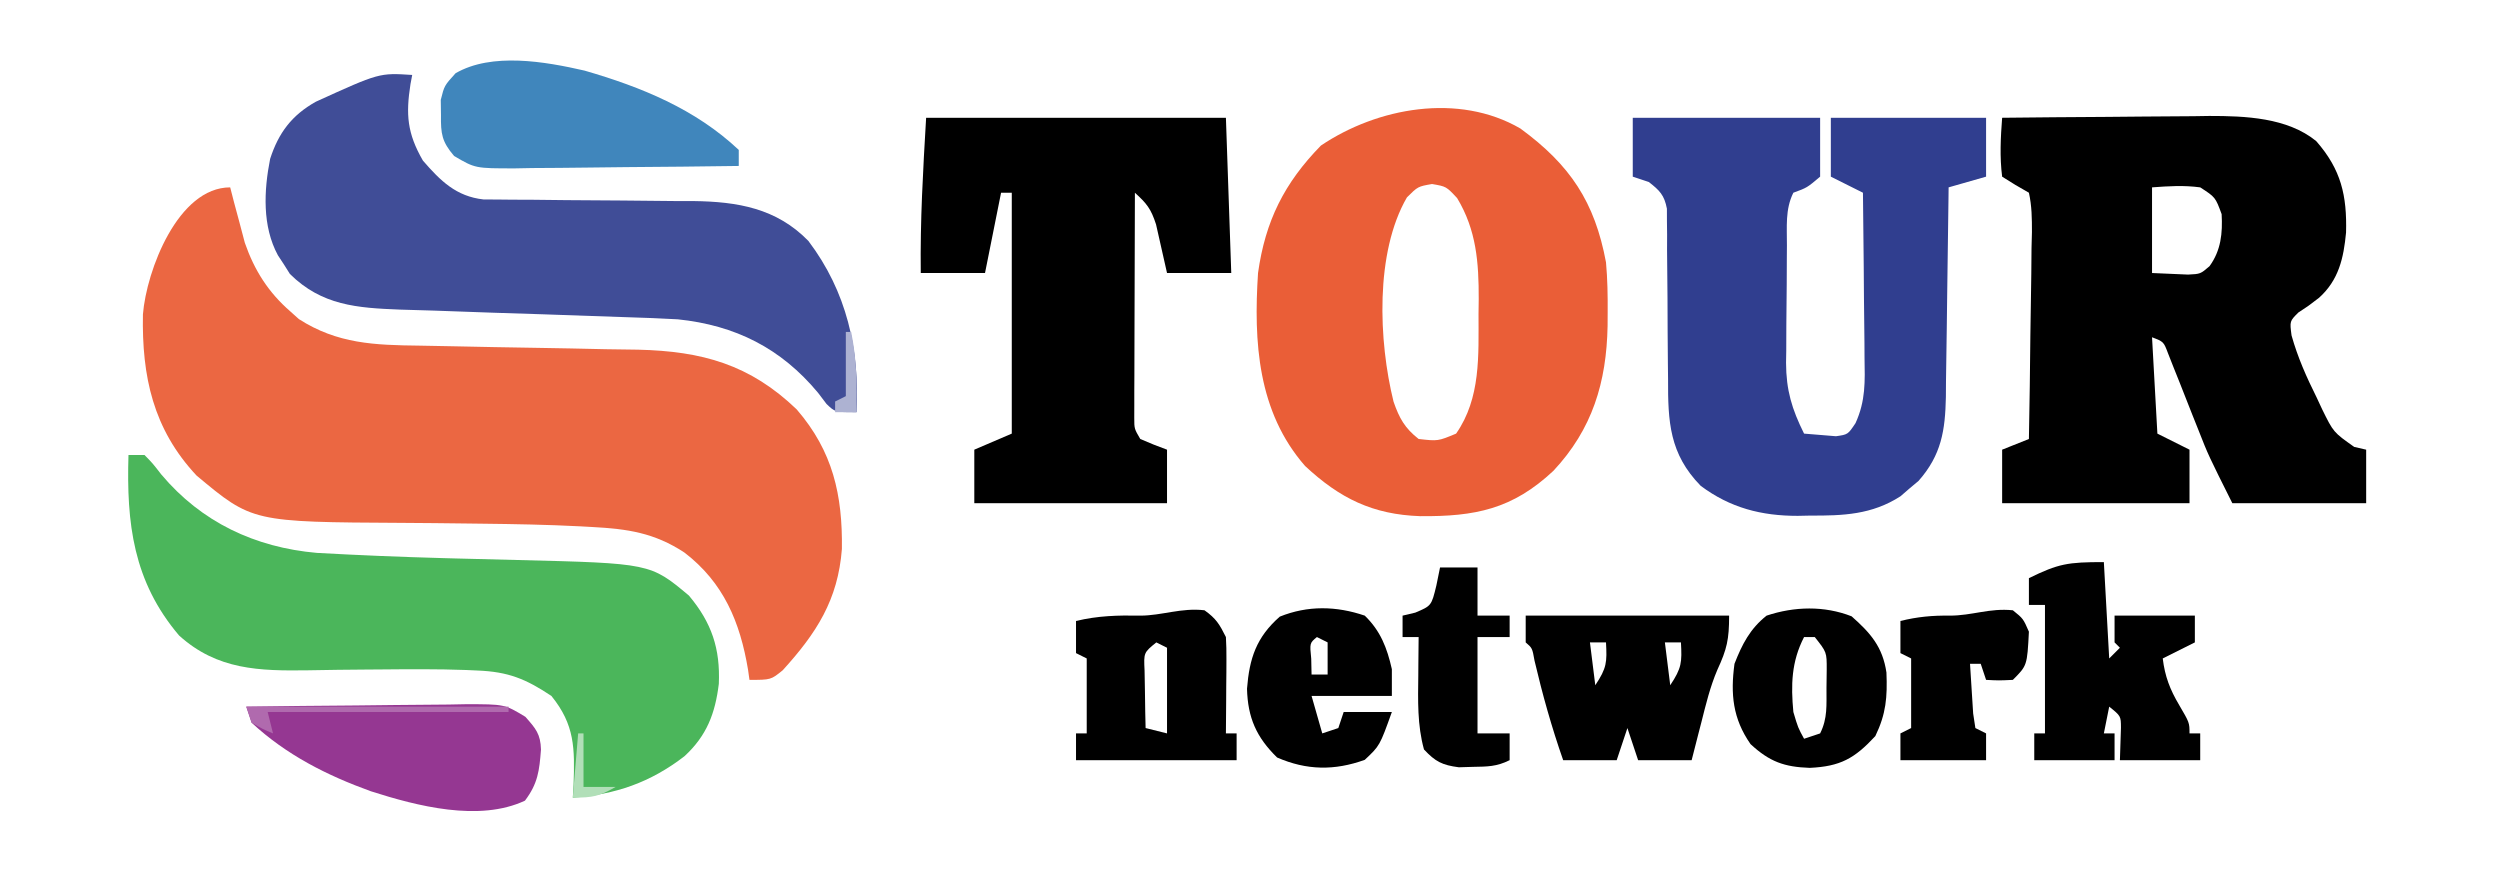 <?xml version="1.0" encoding="UTF-8"?>
<svg version="1.1" xmlns="http://www.w3.org/2000/svg" width="467" height="164">
<path d="M0 0 C0.242 0.941 0.485 1.882 0.734 2.852 C1.07 4.097 1.405 5.342 1.75 6.625 C2.237 8.47 2.237 8.47 2.734 10.352 C4.515 15.486 7.134 19.621 11.25 23.188 C11.771 23.655 12.292 24.123 12.828 24.605 C20.041 29.237 26.989 29.468 35.362 29.565 C37.437 29.59 39.511 29.634 41.586 29.683 C46.738 29.8 51.89 29.891 57.043 29.973 C61.405 30.043 65.767 30.127 70.128 30.233 C72.152 30.276 74.177 30.298 76.201 30.319 C88.181 30.606 97.1 33.09 105.832 41.488 C112.589 49.316 114.401 57.471 114.266 67.555 C113.533 77.063 109.529 83.252 103.219 90.199 C101 92 101 92 97 92 C96.914 91.383 96.827 90.765 96.738 90.129 C95.259 81.213 92.174 73.83 84.848 68.215 C79.23 64.521 74.215 63.796 67.633 63.445 C66.898 63.404 66.163 63.363 65.405 63.32 C59.256 63.004 53.11 62.894 46.953 62.824 C46 62.812 45.046 62.8 44.064 62.788 C40.134 62.74 36.204 62.692 32.273 62.674 C4.122 62.523 4.122 62.523 -6.285 53.832 C-14.406 45.156 -16.518 35.308 -16.301 23.719 C-15.637 15.515 -9.745 0 0 0 Z " fill="#EB6742" transform="translate(43,35)"/>
<path d="M0 0 C6.51 -0.077 13.021 -0.129 19.531 -0.165 C21.743 -0.18 23.954 -0.2 26.165 -0.226 C29.357 -0.263 32.55 -0.28 35.742 -0.293 C36.719 -0.308 37.695 -0.324 38.701 -0.34 C45.378 -0.341 53.245 -0.053 58.655 4.346 C63.335 9.666 64.426 14.559 64.242 21.441 C63.79 26.224 62.871 30.313 59.207 33.617 C57.25 35.125 57.25 35.125 55.328 36.383 C53.71 37.995 53.71 37.995 54.062 40.664 C55.219 44.779 56.848 48.432 58.75 52.25 C59.085 52.969 59.42 53.689 59.766 54.43 C61.889 58.747 61.889 58.747 65.766 61.484 C66.503 61.655 67.24 61.825 68 62 C68 65.3 68 68.6 68 72 C59.75 72 51.5 72 43 72 C38.514 63.029 38.514 63.029 36.711 58.441 C36.327 57.479 35.943 56.517 35.547 55.525 C34.755 53.524 33.966 51.521 33.18 49.518 C32.798 48.564 32.417 47.611 32.023 46.629 C31.682 45.763 31.341 44.898 30.99 44.006 C30.169 41.833 30.169 41.833 28 41 C28.33 46.94 28.66 52.88 29 59 C30.98 59.99 32.96 60.98 35 62 C35 65.3 35 68.6 35 72 C23.45 72 11.9 72 0 72 C0 68.7 0 65.4 0 62 C1.65 61.34 3.3 60.68 5 60 C5.127 53.504 5.214 47.008 5.275 40.511 C5.3 38.301 5.334 36.09 5.377 33.88 C5.438 30.705 5.466 27.531 5.488 24.355 C5.514 23.365 5.54 22.374 5.566 21.353 C5.568 18.804 5.553 16.489 5 14 C4.165 13.518 3.33 13.037 2.469 12.54 C1.655 12.032 0.84 11.524 0 11 C-0.468 7.305 -0.283 3.706 0 0 Z M28 13 C28 18.28 28 23.56 28 29 C29.423 29.062 30.846 29.124 32.312 29.188 C33.113 29.222 33.914 29.257 34.738 29.293 C37.049 29.178 37.049 29.178 38.734 27.73 C40.885 24.789 41.2 21.539 41 18 C39.833 14.833 39.833 14.833 37 13 C33.877 12.587 31.174 12.767 28 13 Z " fill="#000000" transform="translate(374,22)"/>
<path d="M0 0 C9.305 6.813 13.9 13.715 16 25 C16.287 28.131 16.334 31.232 16.312 34.375 C16.305 35.63 16.305 35.63 16.298 36.909 C16.098 47.403 13.459 56.166 6.18 63.945 C-1.487 71.131 -8.448 72.499 -18.708 72.42 C-27.578 72.116 -33.721 69.098 -40.211 63.047 C-49.076 52.905 -49.835 39.849 -49 27 C-47.636 17.269 -44.094 10.187 -37.25 3.188 C-26.709 -3.908 -11.544 -6.706 0 0 Z M-21.188 12.875 C-27.164 23.179 -26.492 39.704 -23.684 51.035 C-22.609 54.124 -21.587 55.972 -19 58 C-15.394 58.413 -15.394 58.413 -12 57 C-7.37 50.363 -7.818 42.401 -7.812 34.625 C-7.794 33.264 -7.794 33.264 -7.775 31.875 C-7.761 25.046 -8.201 18.977 -11.812 13 C-13.838 10.83 -13.838 10.83 -16.5 10.375 C-19.14 10.837 -19.14 10.837 -21.188 12.875 Z " fill="#EA5E37" transform="translate(284,24)"/>
<path d="M0 0 C11.55 0 23.1 0 35 0 C35 3.63 35 7.26 35 11 C32.562 13.062 32.562 13.062 30 14 C28.446 17.109 28.816 20.411 28.797 23.824 C28.788 24.994 28.788 24.994 28.78 26.187 C28.77 27.84 28.764 29.494 28.76 31.147 C28.75 33.66 28.719 36.173 28.688 38.686 C28.681 40.294 28.676 41.903 28.672 43.512 C28.66 44.257 28.647 45.002 28.634 45.769 C28.656 50.889 29.714 54.412 32 59 C33.258 59.103 34.516 59.206 35.812 59.312 C36.874 59.4 36.874 59.4 37.957 59.488 C40.188 59.172 40.188 59.172 41.609 57.047 C43.516 52.869 43.376 49.298 43.293 44.762 C43.287 43.441 43.287 43.441 43.28 42.093 C43.263 39.291 43.226 36.489 43.188 33.688 C43.172 31.783 43.159 29.879 43.146 27.975 C43.113 23.316 43.062 18.658 43 14 C41.02 13.01 39.04 12.02 37 11 C37 7.37 37 3.74 37 0 C46.57 0 56.14 0 66 0 C66 3.63 66 7.26 66 11 C63.69 11.66 61.38 12.32 59 13 C58.994 13.575 58.988 14.151 58.982 14.744 C58.918 20.747 58.834 26.749 58.738 32.751 C58.704 34.99 58.676 37.228 58.654 39.467 C58.62 42.689 58.568 45.911 58.512 49.133 C58.502 50.628 58.502 50.628 58.492 52.154 C58.361 58.391 57.668 62.977 53.387 67.828 C52.826 68.297 52.265 68.767 51.688 69.25 C51.134 69.73 50.581 70.209 50.012 70.703 C44.657 74.155 39.284 74.338 33.125 74.312 C32.361 74.329 31.596 74.345 30.809 74.361 C24.049 74.367 18.197 72.875 12.688 68.75 C6.837 62.764 6.567 56.771 6.594 48.797 C6.583 47.837 6.572 46.878 6.561 45.889 C6.515 41.806 6.504 37.724 6.489 33.641 C6.473 30.651 6.44 27.662 6.406 24.672 C6.411 23.284 6.411 23.284 6.415 21.869 C6.405 21.011 6.395 20.153 6.385 19.269 C6.383 18.515 6.381 17.761 6.379 16.984 C5.892 14.436 5.026 13.578 3 12 C2.01 11.67 1.02 11.34 0 11 C0 7.37 0 3.74 0 0 Z " fill="#303E8F" transform="translate(305,22)"/>
<path d="M0 0 C-0.107 0.568 -0.214 1.137 -0.324 1.723 C-1.202 7.378 -0.951 10.885 2 16 C5.285 19.791 8.216 22.691 13.325 23.258 C14.181 23.263 15.036 23.267 15.917 23.271 C17.379 23.287 17.379 23.287 18.871 23.302 C20.443 23.305 20.443 23.305 22.047 23.309 C24.276 23.334 26.505 23.359 28.734 23.385 C32.241 23.413 35.747 23.437 39.254 23.456 C42.643 23.478 46.032 23.517 49.422 23.559 C50.982 23.559 50.982 23.559 52.573 23.559 C60.75 23.669 68.042 24.886 74 31 C81.176 40.482 83.597 51.252 83 63 C79 63 79 63 77.395 61.461 C76.872 60.773 76.35 60.084 75.812 59.375 C68.887 51.049 60.375 46.766 49.61 45.648 C46.395 45.473 43.183 45.337 39.964 45.249 C37.818 45.19 35.674 45.113 33.528 45.031 C27.437 44.803 21.345 44.608 15.252 44.419 C11.506 44.301 7.76 44.165 4.014 44.019 C1.913 43.943 -0.187 43.888 -2.287 43.834 C-10.286 43.523 -16.877 43.071 -22.84 37.184 C-23.383 36.319 -23.383 36.319 -23.938 35.438 C-24.318 34.859 -24.698 34.28 -25.09 33.684 C-28.027 28.251 -27.715 21.605 -26.539 15.676 C-24.964 10.811 -22.502 7.526 -18 5 C-6.14 -0.4 -6.14 -0.4 0 0 Z " fill="#404D97" transform="translate(77,14)"/>
<path d="M0 0 C0.99 0 1.98 0 3 0 C4.508 1.539 4.508 1.539 6.125 3.625 C13.626 12.547 23.632 17.263 35.195 18.281 C42.989 18.715 50.779 19.036 58.582 19.25 C59.346 19.271 60.109 19.292 60.896 19.314 C64.763 19.418 68.631 19.517 72.499 19.607 C97.485 20.22 97.485 20.22 104.688 26.25 C108.959 31.33 110.556 36.191 110.277 42.734 C109.598 48.283 108.025 52.408 103.875 56.25 C97.504 61.172 90.967 63.421 83 64 C83.046 63.215 83.093 62.43 83.141 61.621 C83.375 54.789 83.381 50.391 79 45 C74.207 41.817 70.968 40.476 65.125 40.25 C64.094 40.203 64.094 40.203 63.041 40.156 C57.638 39.959 52.237 40.008 46.832 40.055 C46.106 40.06 45.38 40.065 44.632 40.07 C40.946 40.095 37.262 40.137 33.577 40.212 C24.469 40.343 16.573 40.168 9.445 33.703 C0.869 23.597 -0.387 12.721 0 0 Z " fill="#4BB65B" transform="translate(24,85)"/>
<path d="M0 0 C18.48 0 36.96 0 56 0 C56.495 14.355 56.495 14.355 57 29 C53.04 29 49.08 29 45 29 C44.316 25.973 43.633 22.945 42.949 19.918 C41.988 16.964 41.216 16.027 39 14 C38.975 20.23 38.957 26.459 38.945 32.689 C38.94 34.809 38.933 36.93 38.925 39.05 C38.912 42.093 38.907 45.137 38.902 48.18 C38.897 49.132 38.892 50.084 38.887 51.065 C38.887 51.946 38.887 52.826 38.886 53.734 C38.884 54.511 38.882 55.288 38.88 56.089 C38.881 58.087 38.881 58.087 40 60 C41.644 60.722 43.311 61.394 45 62 C45 65.3 45 68.6 45 72 C33.12 72 21.24 72 9 72 C9 68.7 9 65.4 9 62 C11.31 61.01 13.62 60.02 16 59 C16 44.15 16 29.3 16 14 C15.34 14 14.68 14 14 14 C13.01 18.95 12.02 23.9 11 29 C7.04 29 3.08 29 -1 29 C-1.124 19.232 -0.578 9.818 0 0 Z " fill="#000000" transform="translate(173,22)"/>
<path d="M0 0 C10.576 3.062 20.674 7.155 28.812 14.812 C28.812 15.803 28.812 16.793 28.812 17.812 C21.783 17.914 14.755 17.984 7.725 18.032 C5.334 18.052 2.943 18.08 0.552 18.114 C-2.886 18.163 -6.323 18.185 -9.762 18.203 C-11.364 18.234 -11.364 18.234 -12.998 18.266 C-20.41 18.268 -20.41 18.268 -24.36 15.954 C-26.654 13.266 -26.861 11.819 -26.812 8.312 C-26.825 7.374 -26.838 6.436 -26.852 5.469 C-26.188 2.812 -26.188 2.812 -24.09 0.496 C-17.315 -3.434 -7.364 -1.69 0 0 Z " fill="#4086BC" transform="translate(109.188,13.188)"/>
<path d="M0 0 C12.54 0 25.08 0 38 0 C38 4.465 37.591 6.248 35.806 10.118 C34.448 13.289 33.655 16.599 32.812 19.938 C32.635 20.621 32.458 21.305 32.275 22.01 C31.845 23.672 31.422 25.336 31 27 C27.7 27 24.4 27 21 27 C20.34 25.02 19.68 23.04 19 21 C18.34 22.98 17.68 24.96 17 27 C13.7 27 10.4 27 7 27 C4.852 20.861 3.135 14.738 1.648 8.406 C1.232 6.066 1.232 6.066 0 5 C0 3.35 0 1.7 0 0 Z M12 5 C12.33 7.64 12.66 10.28 13 13 C15.152 9.772 15.201 8.716 15 5 C14.01 5 13.02 5 12 5 Z M26 5 C26.33 7.64 26.66 10.28 27 13 C29.152 9.772 29.201 8.716 29 5 C28.01 5 27.02 5 26 5 Z " fill="#000000" transform="translate(285,115)"/>
<path d="M0 0 C0.33 5.94 0.66 11.88 1 18 C1.66 17.34 2.32 16.68 3 16 C2.67 15.67 2.34 15.34 2 15 C2 13.35 2 11.7 2 10 C6.95 10 11.9 10 17 10 C17 11.65 17 13.3 17 15 C15.02 15.99 13.04 16.98 11 18 C11.408 21.364 12.357 23.807 14.062 26.688 C16 30 16 30 16 32 C16.66 32 17.32 32 18 32 C18 33.65 18 35.3 18 37 C13.05 37 8.1 37 3 37 C3.065 34.982 3.13 32.964 3.195 30.945 C3.183 28.761 3.183 28.761 1 27 C0.67 28.65 0.34 30.3 0 32 C0.66 32 1.32 32 2 32 C2 33.65 2 35.3 2 37 C-2.95 37 -7.9 37 -13 37 C-13 35.35 -13 33.7 -13 32 C-12.34 32 -11.68 32 -11 32 C-11 24.08 -11 16.16 -11 8 C-11.99 8 -12.98 8 -14 8 C-14 6.35 -14 4.7 -14 3 C-8.462 0.288 -6.763 0 0 0 Z " fill="#000000" transform="translate(393,105)"/>
<path d="M0 0 C6.887 -0.101 13.773 -0.171 20.66 -0.22 C23.003 -0.24 25.345 -0.267 27.688 -0.302 C31.056 -0.35 34.424 -0.373 37.793 -0.391 C38.839 -0.411 39.885 -0.432 40.963 -0.453 C48.248 -0.455 48.248 -0.455 52.138 1.899 C54.071 4.08 54.976 5.111 55.055 8.023 C54.754 11.956 54.482 14.362 52.062 17.562 C43.506 21.579 31.892 18.565 23.289 15.812 C15.049 12.837 7.495 9.02 1 3 C0.67 2.01 0.34 1.02 0 0 Z " fill="#953792" transform="translate(46,132)"/>
<path d="M0 0 C2.175 1.543 2.818 2.637 4 5 C4.083 6.375 4.107 7.755 4.098 9.133 C4.094 9.938 4.091 10.744 4.088 11.574 C4.08 12.416 4.071 13.258 4.062 14.125 C4.058 14.974 4.053 15.824 4.049 16.699 C4.037 18.8 4.019 20.9 4 23 C4.66 23 5.32 23 6 23 C6 24.65 6 26.3 6 28 C-3.9 28 -13.8 28 -24 28 C-24 26.35 -24 24.7 -24 23 C-23.34 23 -22.68 23 -22 23 C-22 18.38 -22 13.76 -22 9 C-22.66 8.67 -23.32 8.34 -24 8 C-24 6.02 -24 4.04 -24 2 C-19.943 1.016 -16.165 0.921 -12 1 C-7.981 1 -4.307 -0.512 0 0 Z M-9 6 C-11.356 7.914 -11.356 7.914 -11.195 11.258 C-11.172 12.534 -11.149 13.81 -11.125 15.125 C-11.107 16.406 -11.089 17.688 -11.07 19.008 C-11.047 19.995 -11.024 20.983 -11 22 C-9.68 22.33 -8.36 22.66 -7 23 C-7 17.72 -7 12.44 -7 7 C-7.66 6.67 -8.32 6.34 -9 6 Z " fill="#000000" transform="translate(225,114)"/>
<path d="M0 0 C3.533 3.117 5.805 5.702 6.512 10.5 C6.693 15.105 6.459 18.183 4.438 22.375 C0.563 26.564 -2.113 28.048 -7.812 28.312 C-12.558 28.15 -15.314 27.176 -18.875 23.875 C-22.206 19.101 -22.634 14.52 -21.875 8.875 C-20.461 5.239 -18.961 2.318 -15.875 -0.125 C-10.698 -1.851 -5.107 -1.998 0 0 Z M-8.875 3.875 C-11.247 8.471 -11.35 12.821 -10.875 17.875 C-10.008 20.806 -10.008 20.806 -8.875 22.875 C-7.885 22.545 -6.895 22.215 -5.875 21.875 C-4.458 19.041 -4.705 16.595 -4.688 13.438 C-4.673 12.284 -4.659 11.13 -4.645 9.941 C-4.636 6.702 -4.636 6.702 -6.875 3.875 C-7.535 3.875 -8.195 3.875 -8.875 3.875 Z " fill="#000000" transform="translate(345.875,115.125)"/>
<path d="M0 0 C2.946 2.857 4.167 6.025 5.062 10 C5.062 11.65 5.062 13.3 5.062 15 C0.113 15 -4.838 15 -9.938 15 C-9.277 17.31 -8.617 19.62 -7.938 22 C-6.947 21.67 -5.957 21.34 -4.938 21 C-4.607 20.01 -4.277 19.02 -3.938 18 C-0.968 18 2.002 18 5.062 18 C2.802 24.305 2.802 24.305 0 26.938 C-5.655 28.983 -10.869 28.903 -16.375 26.5 C-20.23 22.739 -21.861 19.067 -21.996 13.656 C-21.551 7.974 -20.256 4.038 -15.875 0.188 C-10.648 -1.925 -5.315 -1.809 0 0 Z M-8.938 4 C-10.294 5.125 -10.294 5.125 -10 8.062 C-9.979 9.032 -9.959 10.001 -9.938 11 C-8.947 11 -7.957 11 -6.938 11 C-6.938 9.02 -6.938 7.04 -6.938 5 C-7.598 4.67 -8.258 4.34 -8.938 4 Z " fill="#000000" transform="translate(254.938,115)"/>
<path d="M0 0 C1.938 1.562 1.938 1.562 3 4 C2.673 10.327 2.673 10.327 0 13 C-2.625 13.125 -2.625 13.125 -5 13 C-5.33 12.01 -5.66 11.02 -6 10 C-6.66 10 -7.32 10 -8 10 C-7.887 11.98 -7.759 13.959 -7.625 15.938 C-7.555 17.04 -7.486 18.142 -7.414 19.277 C-7.277 20.176 -7.141 21.074 -7 22 C-6.34 22.33 -5.68 22.66 -5 23 C-5 24.65 -5 26.3 -5 28 C-10.28 28 -15.56 28 -21 28 C-21 26.35 -21 24.7 -21 23 C-20.34 22.67 -19.68 22.34 -19 22 C-19 17.71 -19 13.42 -19 9 C-19.66 8.67 -20.32 8.34 -21 8 C-21 6.02 -21 4.04 -21 2 C-17.875 1.219 -15.015 0.953 -11.812 1 C-7.535 1 -4.381 -0.447 0 0 Z " fill="#000000" transform="translate(376,114)"/>
<path d="M0 0 C2.31 0 4.62 0 7 0 C7 2.97 7 5.94 7 9 C8.98 9 10.96 9 13 9 C13 10.32 13 11.64 13 13 C11.02 13 9.04 13 7 13 C7 18.94 7 24.88 7 31 C8.98 31 10.96 31 13 31 C13 32.65 13 34.3 13 36 C10.56 37.22 8.847 37.202 6.125 37.25 C5.261 37.276 4.398 37.302 3.508 37.328 C0.403 36.922 -0.858 36.286 -3 34 C-4.26 29.449 -4.122 24.818 -4.062 20.125 C-4.058 19.437 -4.053 18.748 -4.049 18.039 C-4.037 16.359 -4.019 14.68 -4 13 C-4.99 13 -5.98 13 -7 13 C-7 11.68 -7 10.36 -7 9 C-6.216 8.814 -5.433 8.629 -4.625 8.438 C-1.606 7.16 -1.606 7.16 -0.688 3.375 C-0.461 2.261 -0.234 1.147 0 0 Z " fill="#000000" transform="translate(269,106)"/>
<path d="M0 0 C16.17 0 32.34 0 49 0 C49 0.33 49 0.66 49 1 C34.15 1 19.3 1 4 1 C4.33 2.32 4.66 3.64 5 5 C3.062 4.188 3.062 4.188 1 3 C0.67 2.01 0.34 1.02 0 0 Z " fill="#B06AAE" transform="translate(46,132)"/>
<path d="M0 0 C0.33 0 0.66 0 1 0 C1 3.3 1 6.6 1 10 C2.98 10 4.96 10 7 10 C3.912 11.765 2.767 12 -1 12 C-0.67 8.04 -0.34 4.08 0 0 Z " fill="#B1DFB8" transform="translate(108,137)"/>
<path d="M0 0 C0.33 0 0.66 0 1 0 C2.036 5.05 2.103 9.874 2 15 C0.68 15 -0.64 15 -2 15 C-2 14.34 -2 13.68 -2 13 C-1.34 12.67 -0.68 12.34 0 12 C0 8.04 0 4.08 0 0 Z " fill="#ADB2D2" transform="translate(158,62)"/>
</svg>
